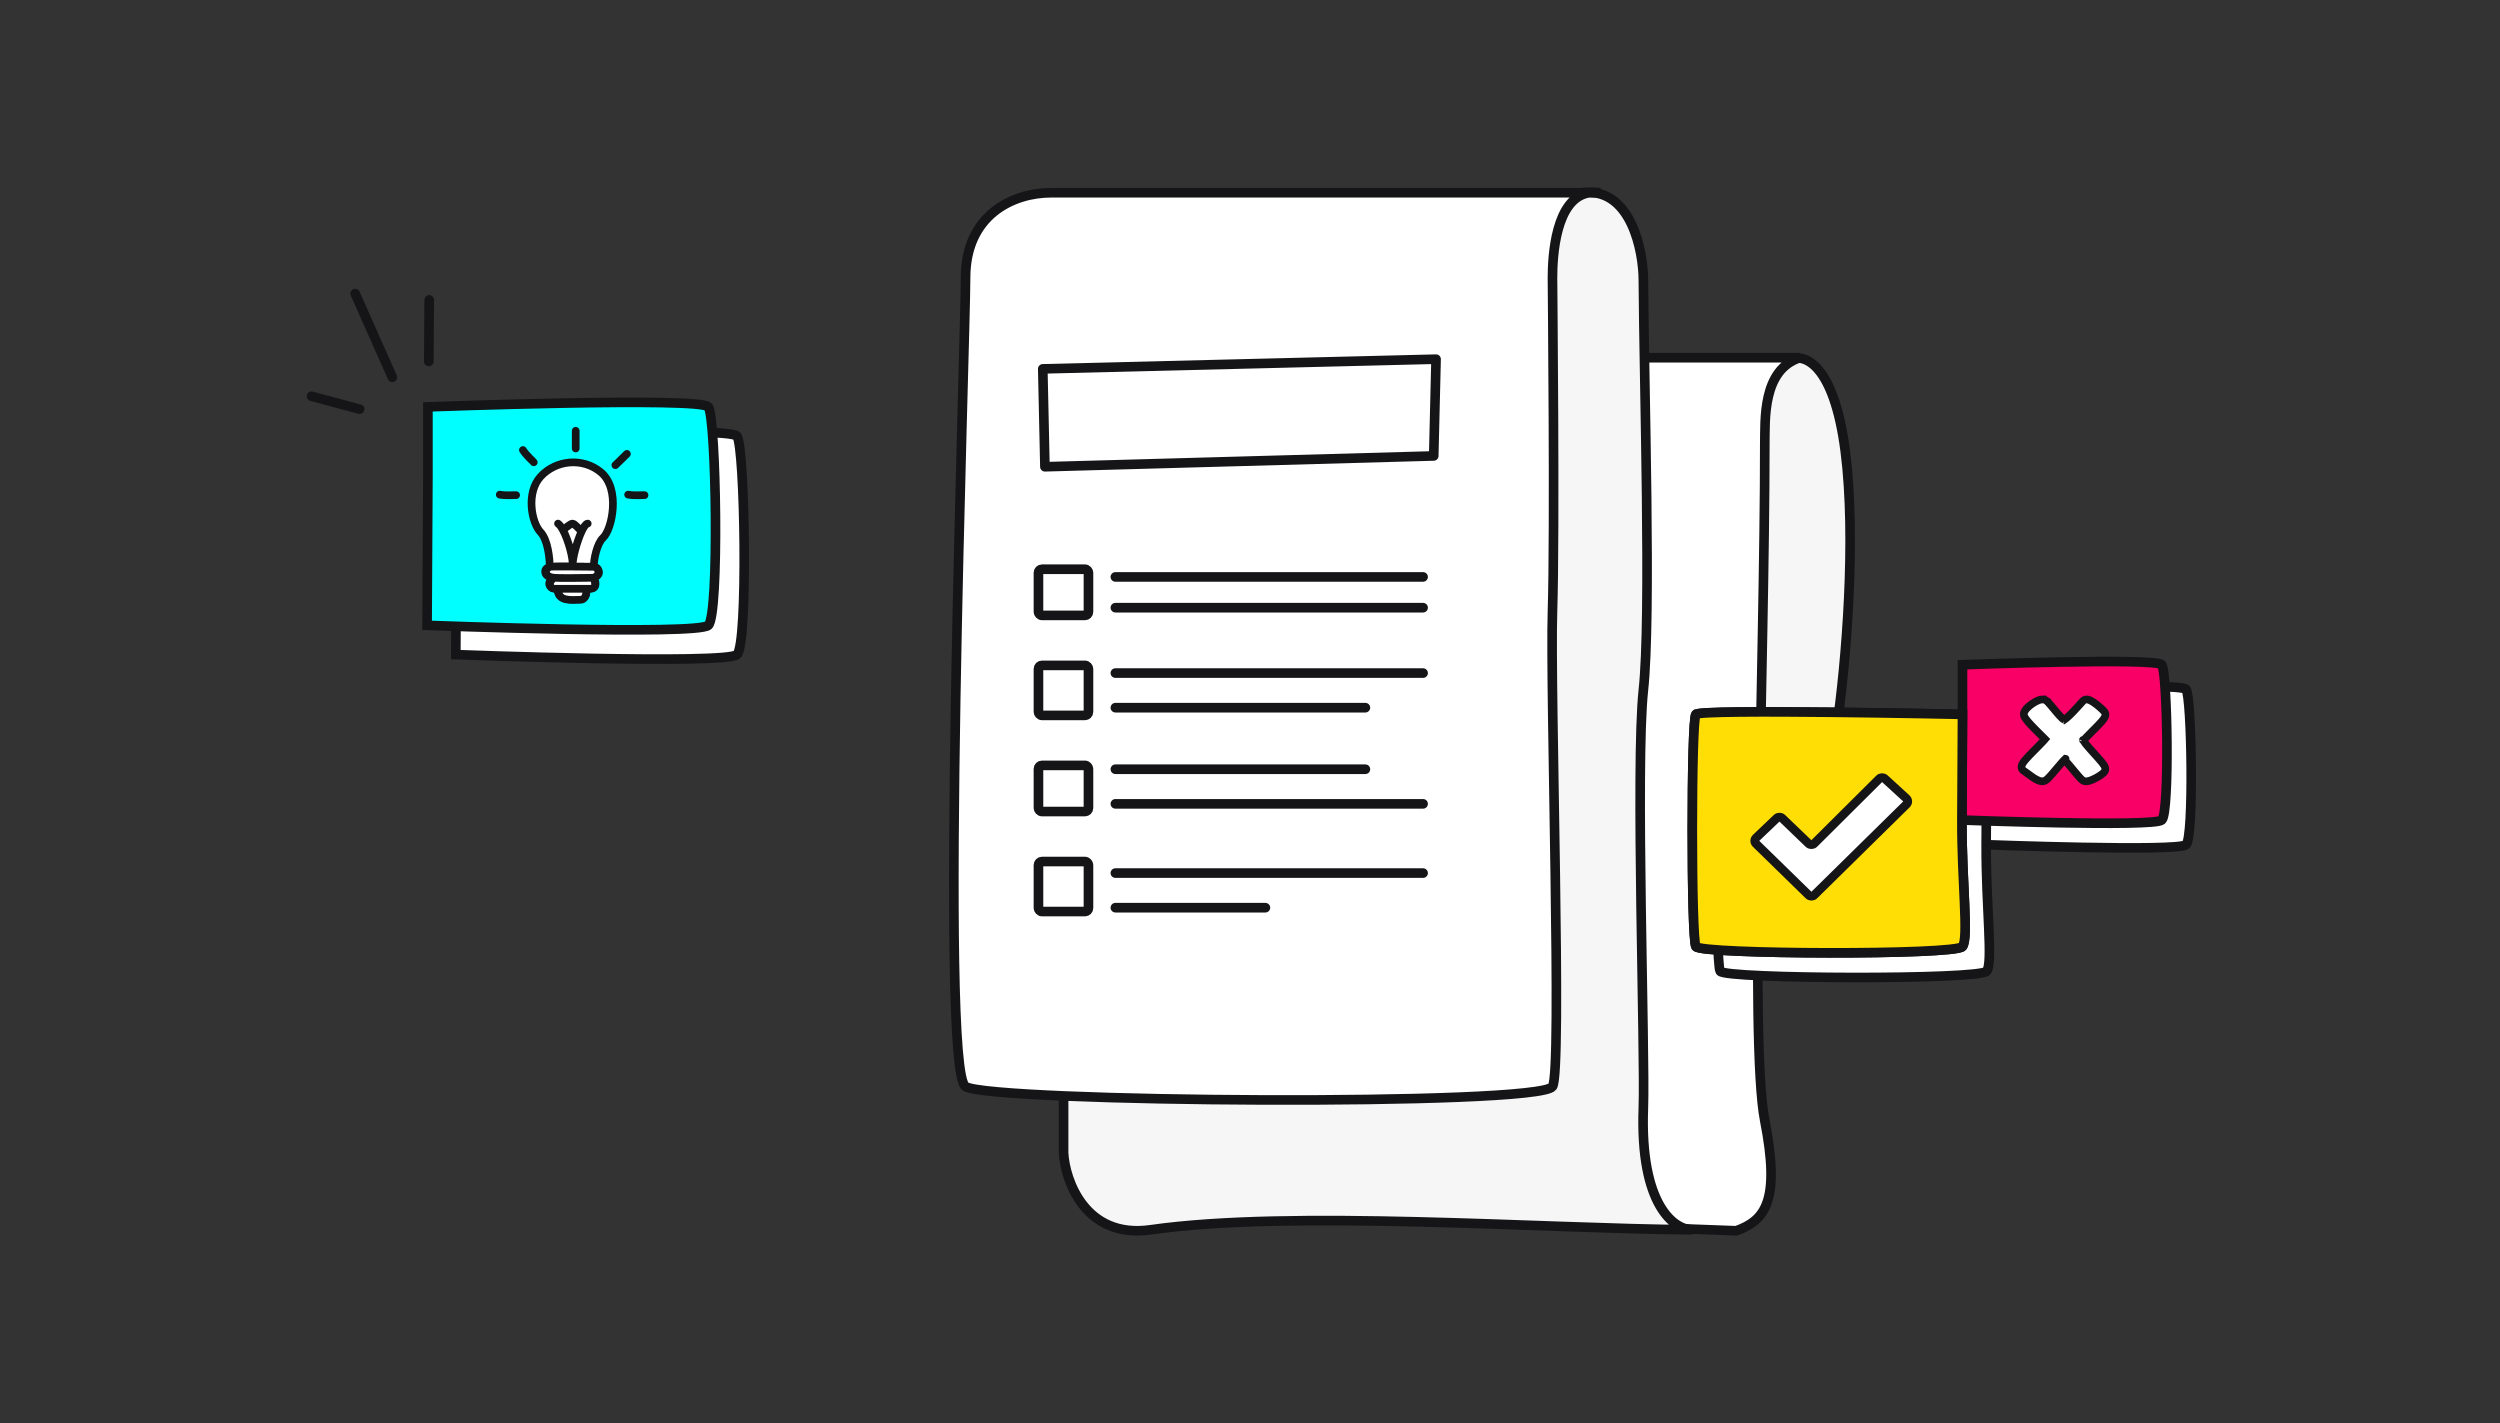 <?xml version="1.0" encoding="UTF-8"?> <svg xmlns="http://www.w3.org/2000/svg" width="650" height="370" viewBox="0 0 650 370" fill="none"><rect x="0" y="0" width="650" height="370" fill="#333333" stroke="none"/><path d="M111.591 77.969L111.488 93.984M102.009 98.097L92.343 76.333M93.506 106.383L81 103.032" stroke="#151417" stroke-width="2.5" stroke-linecap="round" stroke-linejoin="round"></path><path d="M118.721 113.401V131.553C118.647 141.875 118.561 156.225 118.509 170.199C118.509 170.199 188.694 172.834 191.621 170.199C194.549 167.564 193.671 116.036 191.621 113.401C189.572 110.766 118.721 113.401 118.721 113.401Z" fill="white" stroke="#151417" stroke-width="2.5"></path><path d="M111.255 105.79V123.942C111.181 134.263 111.095 148.613 111.044 162.588C111.044 162.588 181.228 165.223 184.156 162.588C187.084 159.953 186.205 108.425 184.156 105.79C182.106 103.155 111.255 105.79 111.255 105.79Z" fill="#00FFFF" stroke="#151417" stroke-width="2.5"></path><path d="M447.773 249.683C447.773 249.683 496.337 251.688 496.337 249.683C496.337 247.677 481.95 249.175 479.759 233.6C477.567 218.026 475.171 205.297 477.567 188.973C479.963 172.65 482.706 140.087 479.759 117.262C476.811 94.438 469.041 91.88 465.524 93.454H447.773V249.683Z" fill="#F6F6F6" stroke="#151417" stroke-width="2.5"></path><path d="M451.423 320L423.759 318.978L416 93H468C458.149 96.09 458.957 109.271 458.845 115.475C458.845 173 454.726 270.4 458.845 291.411C462.964 312.423 458.845 317.31 451.423 320Z" fill="white" stroke="#151417" stroke-width="2.5"></path><path d="M276.532 299.72V273.44L387.911 62.956C389.14 57.653 400.272 50.739 412.197 50.023C424.122 49.308 427.215 65.168 427.271 72.677C427.446 100.192 429.368 160.043 427.271 179.5C425.174 198.957 427.788 274.155 427.271 288.1C426.338 313.272 435.21 319.671 439.921 319.742C400.108 319.438 335.834 314.515 299.143 319.743C282.049 322.178 276.867 306.692 276.532 299.72Z" fill="#F6F6F6"></path><path d="M270 244.479L276.532 273.44M276.532 273.44V299.72C276.867 306.692 282.049 322.178 299.143 319.743C335.859 314.511 400.194 319.445 440 319.743C435.31 319.743 426.333 313.414 427.271 288.1C427.788 274.155 425.174 198.957 427.271 179.5C429.368 160.043 427.446 100.192 427.271 72.677C427.215 65.168 424.122 49.308 412.197 50.023C400.272 50.739 389.14 57.653 387.911 62.956L276.532 273.44Z" stroke="#151417" stroke-width="2.5"></path><path d="M403.643 282.515C399.966 287.67 257.898 286.624 251.046 282.515C244.193 278.406 251.046 88.52 251.046 72.231C251.046 55.942 263.276 50.114 273.275 50.114L413.103 50.114C413.985 49.966 414.948 49.958 416 50.114L413.103 50.114C404.459 51.565 403.643 66.471 403.643 72.231C403.643 74.085 404.309 138.025 403.643 159C402.976 179.975 406.245 278.866 403.643 282.515Z" fill="white" stroke="#151417" stroke-width="2.5"></path><path d="M149.684 116.602C149.684 116.299 149.684 113.777 149.684 112.007" stroke="#151417" stroke-width="2" stroke-linecap="round" stroke-linejoin="round"></path><path d="M159.993 120.942C160.201 120.729 161.779 119.249 162.994 118.006" stroke="#151417" stroke-width="2" stroke-linecap="round" stroke-linejoin="round"></path><path d="M138.78 120.196C138.618 119.946 136.9 118.471 135.955 117.012" stroke="#151417" stroke-width="2" stroke-linecap="round" stroke-linejoin="round"></path><path d="M134.192 128.741C133.899 128.687 131.647 128.924 129.938 128.611" stroke="#151417" stroke-width="2" stroke-linecap="round" stroke-linejoin="round"></path><path d="M167.574 128.741C167.281 128.687 165.029 128.924 163.319 128.611" stroke="#151417" stroke-width="2" stroke-linecap="round" stroke-linejoin="round"></path><path d="M156.773 139.853C155.225 141.27 154.342 145.51 154.392 147.379C154.838 147.385 155.582 147.674 155.731 148.707C155.85 149.533 154.888 150.035 154.392 150.182C154.888 151.117 155.404 152.986 153.499 152.986H152.457C152.606 153.921 152.487 155.79 150.82 155.79C148.736 155.79 144.718 156.38 145.016 152.986H143.974C142.932 152.986 141.95 151.363 143.974 150.182C142.337 150.035 141.742 149.445 141.742 148.559C141.742 147.851 142.535 147.477 142.932 147.379C142.932 145.215 142.456 140.384 140.551 138.377C138.17 135.869 136.729 128.103 140.551 123.916C144.499 119.591 151.46 118.87 156.177 122.736C161.419 127.031 159.154 137.674 156.773 139.853Z" fill="white"></path><path d="M142.932 147.379C143.408 147.261 150.77 147.33 154.392 147.379M142.932 147.379C142.932 145.215 142.456 140.384 140.551 138.377C138.17 135.869 136.729 128.103 140.551 123.916C144.499 119.591 151.46 118.87 156.177 122.736C161.419 127.031 159.154 137.674 156.773 139.853C155.225 141.27 154.342 145.51 154.392 147.379M142.932 147.379C142.535 147.477 141.742 147.851 141.742 148.559C141.742 149.445 142.337 150.035 143.974 150.182M154.392 147.379C154.838 147.385 155.582 147.674 155.731 148.707C155.85 149.533 154.888 150.035 154.392 150.182M143.974 150.182C145.284 150.301 151.465 150.232 154.392 150.182M143.974 150.182C141.95 151.363 142.932 152.986 143.974 152.986C144.161 152.986 144.529 152.986 145.016 152.986M154.392 150.182C154.888 151.117 155.404 152.986 153.499 152.986C153.233 152.986 152.877 152.986 152.457 152.986M152.457 152.986C152.606 153.921 152.487 155.79 150.82 155.79C148.736 155.79 144.718 156.38 145.016 152.986M152.457 152.986C150.409 152.986 146.856 152.986 145.016 152.986" stroke="#151417" stroke-width="2"></path><path d="M143.129 147.361C143.592 147.24 150.756 147.311 154.28 147.361C154.714 147.367 155.438 147.662 155.583 148.718C155.699 149.562 154.762 150.074 154.28 150.225C154.762 151.18 155.264 153.089 153.411 153.089H152.397C152.542 154.044 152.426 155.953 150.804 155.953C148.776 155.953 144.866 156.556 145.156 153.089H144.142C143.129 153.089 142.173 151.431 144.142 150.225C142.549 150.074 141.97 149.471 141.97 148.567C141.97 147.843 142.742 147.462 143.129 147.361Z" fill="white"></path><path d="M144.142 150.225C142.549 150.074 141.97 149.471 141.97 148.567C141.97 147.843 142.742 147.462 143.129 147.361C143.592 147.24 150.756 147.311 154.28 147.361C154.714 147.367 155.438 147.662 155.583 148.718C155.699 149.562 154.762 150.074 154.28 150.225M144.142 150.225C145.417 150.346 151.431 150.275 154.28 150.225M144.142 150.225C142.173 151.431 143.129 153.089 144.142 153.089C144.325 153.089 144.682 153.089 145.156 153.089M154.28 150.225C154.762 151.18 155.264 153.089 153.411 153.089C153.152 153.089 152.805 153.089 152.397 153.089M152.397 153.089C152.542 154.044 152.426 155.953 150.804 155.953C148.776 155.953 144.866 156.556 145.156 153.089M152.397 153.089C150.404 153.089 146.947 153.089 145.156 153.089" stroke="#151417" stroke-width="2"></path><path d="M145.088 136.134C145.497 136.416 145.922 136.994 146.334 137.746M152.802 136.134C152.353 136.134 151.775 136.98 151.201 138.222M151.201 138.222C149.994 140.838 148.807 145.208 148.873 147.13C149.1 145.337 147.801 140.427 146.334 137.746M151.201 138.222C150.619 137.526 149.338 136.134 148.873 136.134C148.29 136.134 147.143 137.271 146.334 137.746" stroke="#151417" stroke-width="2" stroke-linecap="round" stroke-linejoin="round"></path><path d="M447.244 252.509C445.995 250.428 445.995 193.606 447.244 192.149C448.493 190.692 516.555 192.149 516.555 192.149V179.244C516.555 179.244 566.924 177.371 568.381 179.244C569.838 181.118 570.463 217.75 568.381 219.623C566.3 221.497 516.404 219.623 516.404 219.623C516.344 235.802 518.22 250.22 516.555 252.509C514.889 254.799 448.493 254.591 447.244 252.509Z" fill="white"></path><path d="M516.555 192.149C516.555 192.149 448.493 190.692 447.244 192.149C445.995 193.606 445.995 250.428 447.244 252.509C448.493 254.591 514.889 254.799 516.555 252.509C518.22 250.22 516.344 235.802 516.404 219.623M516.555 192.149V179.244C516.555 179.244 566.924 177.371 568.381 179.244C569.838 181.118 570.463 217.75 568.381 219.623C566.3 221.497 516.404 219.623 516.404 219.623M516.555 192.149C516.502 199.487 516.441 209.689 516.404 219.623" stroke="#151417" stroke-width="2.5"></path><path d="M440.937 246.098C439.688 244.016 439.688 187.194 440.937 185.737C442.185 184.28 510.247 185.737 510.247 185.737V172.833C510.247 172.833 560.617 170.959 562.074 172.833C563.531 174.706 564.155 211.338 562.074 213.212C559.992 215.085 510.097 213.212 510.097 213.212C510.037 229.39 511.912 243.808 510.247 246.098C508.582 248.387 442.185 248.179 440.937 246.098Z" fill="#F80066"></path><path d="M510.247 185.737C510.247 185.737 442.185 184.28 440.937 185.737C439.688 187.194 439.688 244.016 440.937 246.098C442.185 248.179 508.582 248.387 510.247 246.098C511.912 243.808 510.037 229.39 510.097 213.212M510.247 185.737V172.833C510.247 172.833 560.617 170.959 562.074 172.833C563.531 174.706 564.155 211.338 562.074 213.212C559.992 215.085 510.097 213.212 510.097 213.212M510.247 185.737C510.194 193.075 510.133 203.277 510.097 213.212" stroke="#151417" stroke-width="2.5"></path><path d="M440.937 246.098C439.688 244.016 439.688 187.194 440.937 185.737C442.185 184.28 510.247 185.737 510.247 185.737C510.194 193.075 510.133 203.277 510.097 213.212C510.037 229.39 511.912 243.808 510.247 246.098C508.582 248.387 442.185 248.179 440.937 246.098Z" fill="#FFDE06" stroke="#151417" stroke-width="2.5"></path><path d="M456.548 217.877L461.954 212.722C462.349 212.345 462.971 212.346 463.365 212.725L470.253 219.341C470.652 219.726 471.286 219.72 471.679 219.329L488.623 202.469C489.01 202.085 489.63 202.072 490.032 202.44L495.685 207.615C496.116 208.01 496.129 208.685 495.712 209.095L471.685 232.734C471.289 233.123 470.654 233.124 470.256 232.736L456.539 219.345C456.126 218.942 456.13 218.276 456.548 217.877Z" fill="white" stroke="#151417" stroke-width="2.261"></path><path d="M547.166 185.07C546.817 184.618 545.849 183.729 544.944 183.044C544.485 182.696 543.982 182.354 543.53 182.134C543.309 182.027 543.039 181.918 542.756 181.877C542.492 181.839 541.981 181.832 541.585 182.244C541.488 182.345 541.296 182.561 541.051 182.835C540.92 182.981 540.774 183.144 540.621 183.315C540.161 183.826 539.592 184.45 539.006 185.058C538.417 185.669 537.829 186.246 537.329 186.67C537.078 186.883 536.87 187.04 536.709 187.141C536.694 187.15 536.68 187.159 536.668 187.166C536.549 187.088 536.391 186.961 536.194 186.778C535.758 186.373 535.246 185.801 534.713 185.173C534.449 184.863 534.187 184.547 533.932 184.239C533.914 184.218 533.897 184.198 533.88 184.177C533.645 183.892 533.414 183.614 533.201 183.363C532.974 183.095 532.755 182.845 532.561 182.639C532.385 182.454 532.166 182.237 531.945 182.095L531.405 182.937L531.945 182.095C531.581 181.861 531.184 181.838 530.898 181.861C530.601 181.884 530.306 181.966 530.041 182.064C529.507 182.261 528.937 182.582 528.426 182.931C527.912 183.282 527.412 183.692 527.026 184.097C526.833 184.298 526.65 184.518 526.507 184.745C526.378 184.95 526.214 185.267 526.199 185.642C526.188 185.924 526.277 186.163 526.337 186.299C526.405 186.454 526.494 186.605 526.583 186.741C526.762 187.015 527.003 187.319 527.268 187.629C527.801 188.252 528.506 188.985 529.204 189.69C529.654 190.143 530.114 190.599 530.531 191.01C530.759 191.236 530.975 191.449 531.168 191.642C531.377 191.85 531.559 192.034 531.71 192.189C531.584 192.338 531.425 192.517 531.234 192.723C530.736 193.26 530.09 193.909 529.407 194.595C529.233 194.769 529.057 194.946 528.881 195.123C528.026 195.985 527.153 196.878 526.551 197.595C526.257 197.944 525.98 198.307 525.808 198.633C525.728 198.785 525.617 199.027 525.597 199.309C525.585 199.462 525.597 199.668 525.692 199.884C525.793 200.113 525.961 200.292 526.162 200.41C526.326 200.506 526.61 200.714 527.024 201.024C527.049 201.043 527.074 201.061 527.1 201.08C527.474 201.36 527.914 201.689 528.358 201.993C528.826 202.314 529.341 202.637 529.827 202.855C530.071 202.963 530.341 203.062 530.618 203.111C530.888 203.159 531.245 203.175 531.605 203.028C531.911 202.904 532.193 202.661 532.388 202.48C532.615 202.269 532.865 202.006 533.122 201.723C533.609 201.184 534.17 200.513 534.713 199.863C534.743 199.828 534.772 199.792 534.802 199.757C535.381 199.064 535.934 198.407 536.387 197.917C536.517 197.776 536.632 197.657 536.733 197.559C536.822 197.643 536.924 197.745 537.039 197.866C537.498 198.344 538.061 199.007 538.646 199.71C538.804 199.9 538.964 200.093 539.123 200.285C539.54 200.79 539.952 201.288 540.31 201.701C540.557 201.987 540.792 202.25 540.998 202.457C541.1 202.56 541.206 202.66 541.309 202.747C541.399 202.822 541.543 202.934 541.716 203.013C542.051 203.165 542.395 203.157 542.622 203.133C542.871 203.106 543.126 203.042 543.365 202.966C543.845 202.813 544.373 202.574 544.862 202.316C545.355 202.056 545.84 201.761 546.236 201.48C546.434 201.34 546.621 201.195 546.781 201.053C546.923 200.925 547.107 200.745 547.235 200.529C547.491 200.096 547.365 199.665 547.323 199.534C547.262 199.347 547.168 199.173 547.084 199.035C546.911 198.75 546.661 198.421 546.386 198.085C545.861 197.443 545.145 196.651 544.437 195.868C544.396 195.823 544.356 195.779 544.316 195.734C543.556 194.894 542.814 194.069 542.27 193.393C542 193.059 541.8 192.786 541.675 192.583C541.682 192.573 541.69 192.563 541.699 192.552C541.849 192.353 542.073 192.096 542.36 191.787C542.841 191.271 543.445 190.67 544.074 190.044C544.196 189.922 544.318 189.8 544.441 189.677C545.184 188.936 545.939 188.173 546.476 187.545C546.739 187.237 546.988 186.918 547.155 186.625C547.236 186.482 547.331 186.288 547.378 186.067C547.423 185.852 547.454 185.442 547.166 185.07ZM536.796 187.239C536.796 187.239 536.793 187.238 536.788 187.236C536.793 187.237 536.796 187.239 536.796 187.239ZM537.045 197.285C537.054 197.279 537.052 197.281 537.042 197.287C537.043 197.286 537.044 197.285 537.045 197.285ZM541.57 192.39C541.565 192.375 541.567 192.376 541.571 192.391C541.571 192.39 541.571 192.39 541.57 192.39ZM541.549 192.773C541.547 192.778 541.545 192.781 541.545 192.781C541.545 192.781 541.546 192.779 541.549 192.773Z" fill="white" stroke="#151417" stroke-width="2"></path><path d="M290 209H370" stroke="#151417" stroke-width="2.5" stroke-linecap="round"></path><path d="M290 158H370" stroke="#151417" stroke-width="2.5" stroke-linecap="round"></path><path d="M290 150H370" stroke="#151417" stroke-width="2.5" stroke-linecap="round"></path><path d="M290 227H370" stroke="#151417" stroke-width="2.5" stroke-linecap="round"></path><path d="M290 200H355" stroke="#151417" stroke-width="2.5" stroke-linecap="round"></path><path d="M290 236H329" stroke="#151417" stroke-width="2.5" stroke-linecap="round"></path><path d="M290 175H370" stroke="#151417" stroke-width="2.5" stroke-linecap="round"></path><path d="M290 184H355" stroke="#151417" stroke-width="2.5" stroke-linecap="round"></path><rect x="270" y="173" width="13" height="13" rx="0.903" fill="white" stroke="#151417" stroke-width="2.5"></rect><rect x="270" y="199" width="13" height="12" rx="0.903" fill="white" stroke="#151417" stroke-width="2.5"></rect><rect x="270" y="148" width="13" height="12" rx="0.903" fill="white" stroke="#151417" stroke-width="2.5"></rect><rect x="270" y="224" width="13" height="13" rx="0.903" fill="white" stroke="#151417" stroke-width="2.5"></rect><path d="M271.679 121.356L271.122 95.905L373.377 93.386L372.767 118.545L271.679 121.356Z" fill="white" stroke="#151417" stroke-width="2.5" stroke-linecap="round" stroke-linejoin="round"></path></svg> 